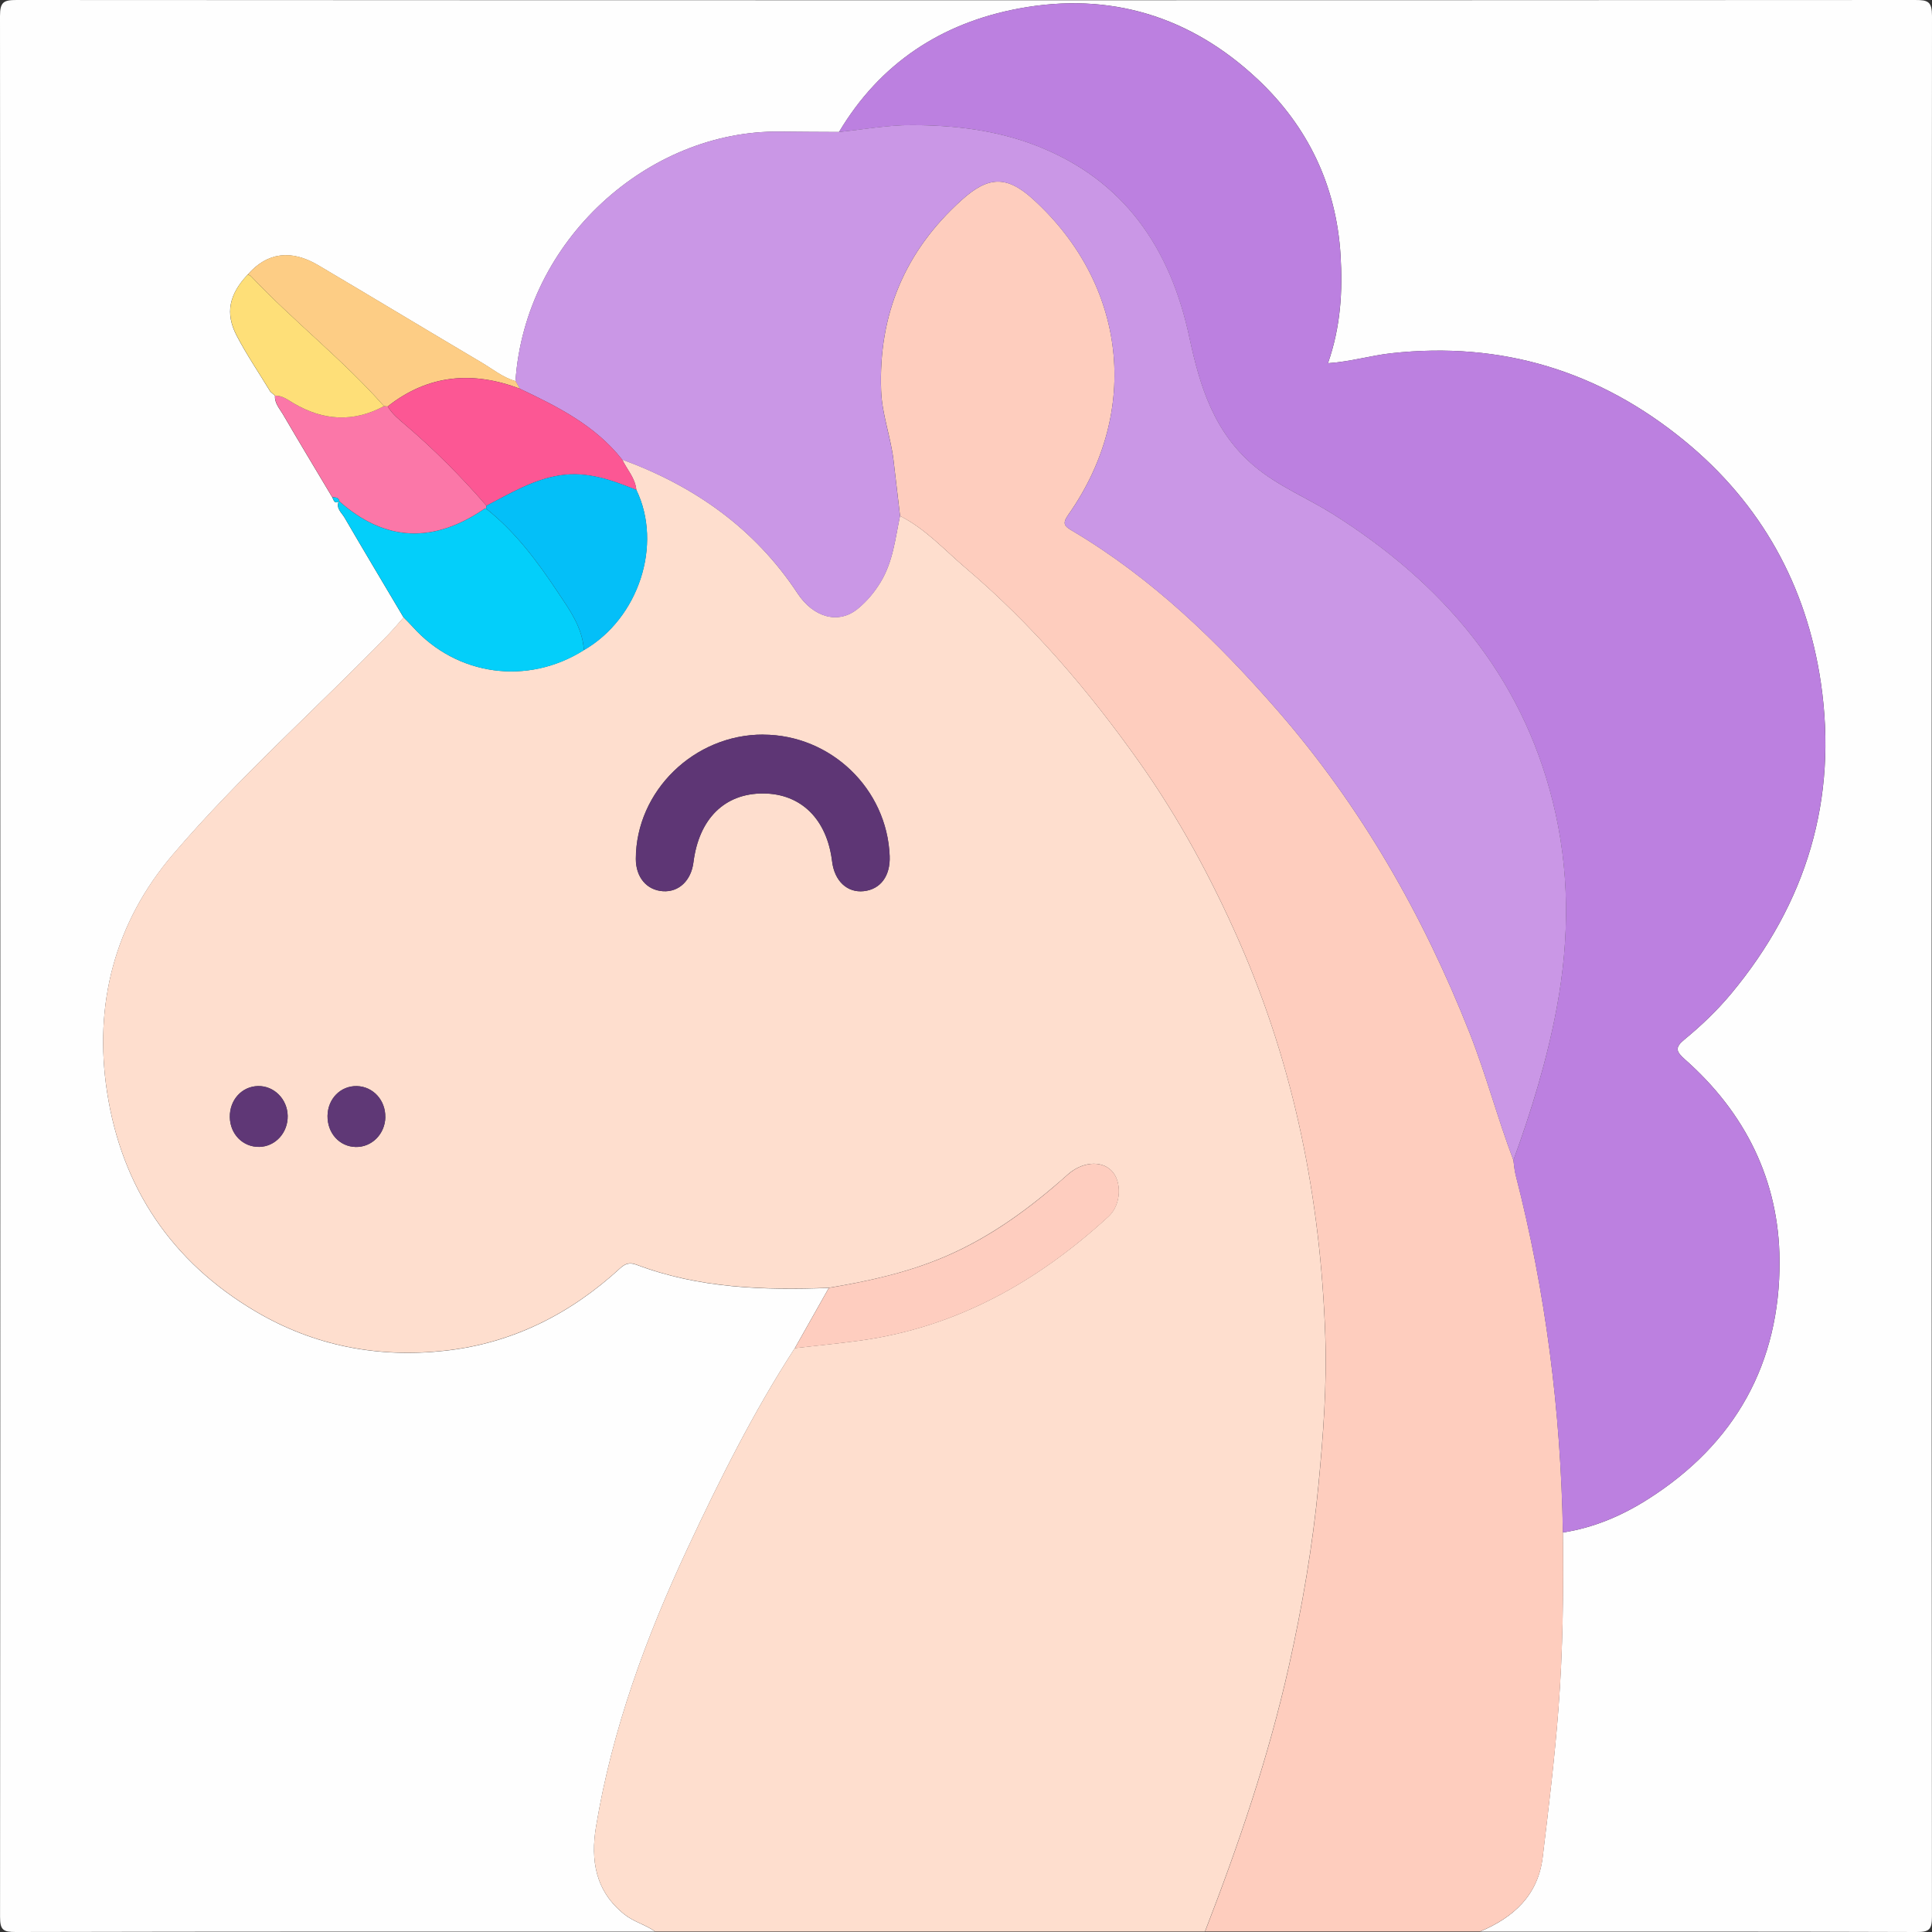 <?xml version="1.0" encoding="UTF-8"?> <svg xmlns="http://www.w3.org/2000/svg" id="_Слой_1" data-name="Слой 1" viewBox="0 0 384 384"><rect x="0" y="0" width="384" height="384" fill="#333333" stroke="none"/><defs><style> .cls-1 { fill: #5f3776; } .cls-1, .cls-2, .cls-3, .cls-4, .cls-5, .cls-6, .cls-7, .cls-8, .cls-9, .cls-10, .cls-11, .cls-12, .cls-13, .cls-14, .cls-15 { stroke-width: 0px; } .cls-2 { fill: #fefefe; } .cls-3 { fill: #fedf78; } .cls-4 { fill: #bc80e0; } .cls-5 { fill: #fdcd85; } .cls-6 { fill: #5f3876; } .cls-7 { fill: #fecdbe; } .cls-8 { fill: #04bff8; } .cls-9 { fill: #5e3675; } .cls-10 { fill: #03cffa; } .cls-11 { fill: #fb77a8; } .cls-12 { fill: #fc5794; } .cls-13 { fill: #ca97e6; } .cls-14 { fill: #fedece; } .cls-15 { fill: #fecdbf; } </style></defs><path class="cls-2" d="m130.27,383.93c-42.39,0-84.77-.03-127.16.07-2.48,0-3.1-.39-3.1-3.02C.09,255.05.09,129.12,0,3.19,0,.37.74,0,3.31,0c125.79.07,251.58.07,377.37,0,2.54,0,3.32.32,3.32,3.18-.1,125.93-.1,251.85-.01,377.78,0,2.61-.58,3.05-3.09,3.04-28.92-.11-57.85-.07-86.77-.07,6.7-2.8,11.58-7.22,12.49-14.81,1.18-9.82,2.38-19.65,3.13-29.51.89-11.64,1.02-23.33.88-35.01,6.12-.94,11.71-3.32,16.89-6.61,17.38-11.02,26.3-27.05,26.18-47.43-.09-15.91-6.8-29.4-18.81-40-1.76-1.56-2.03-2.35-.14-3.91,3.36-2.76,6.51-5.76,9.32-9.13,15.01-18.02,21.25-38.71,17.84-61.85-2.84-19.28-11.86-35.55-27.04-48.01-16.97-13.93-36.39-19.87-58.36-17.45-4.08.45-8.06,1.68-12.56,1.98,2.54-7.29,2.93-14.34,2.5-21.46-.84-13.82-6.49-25.57-16.44-34.94-13.35-12.57-29.42-17.48-47.5-14.1-15.39,2.87-27.6,10.88-35.75,24.55-3.92-.02-7.85-.03-11.77-.08-26.12-.3-50.64,21.58-52.53,49.61-2.55-.75-4.6-2.44-6.83-3.76-10.81-6.39-21.56-12.89-32.37-19.28-5.44-3.22-10.2-2.53-14.02,1.84-3.69,3.9-4.54,7.68-2.2,12.16,2,3.83,4.45,7.42,6.69,11.12.32.28.64.55.95.83l-.03-.02c-.1,1.48.9,2.53,1.57,3.67,3.23,5.53,6.54,11.02,9.82,16.52.28.59.44,1.42,1.4.76l-.08-.02c-.67,1.42.52,2.28,1.09,3.25,3.88,6.66,7.84,13.27,11.77,19.9-.99,1.11-1.94,2.26-2.97,3.33-14.22,14.66-29.6,28.21-42.87,43.76-11.59,13.56-15.79,29.81-13.09,47.29,2.93,18.91,12.8,33.67,29.49,43.53,11.66,6.89,24.36,9.3,37.66,7.83,13.36-1.47,24.91-7.29,34.79-16.37,1.05-.96,1.9-1.24,3.29-.72,12.35,4.67,25.23,5.09,38.21,4.6-2.25,3.99-4.51,7.99-6.76,11.98-8.21,12.64-14.92,26.11-21.29,39.73-8.27,17.69-14.99,35.98-18.21,55.34-1.11,6.66-.16,12.88,5.68,17.5,1.89,1.49,4.22,2.03,6.12,3.41Z"></path><path class="cls-14" d="m130.27,383.93c-1.9-1.38-4.22-1.91-6.12-3.41-5.84-4.61-6.79-10.83-5.68-17.5,3.22-19.37,9.94-37.65,18.21-55.34,6.37-13.62,13.08-27.08,21.29-39.73,4.29-.49,8.6-.91,12.88-1.49,19.27-2.63,35.36-11.71,49.47-24.67,2.57-2.36,2.7-7.04.56-9.15-2.13-2.1-5.91-1.64-8.63.78-7.34,6.54-15.13,12.33-24.29,16.28-7.5,3.23-15.28,4.93-23.23,6.26-12.98.48-25.86.07-38.21-4.6-1.39-.53-2.24-.24-3.29.72-9.88,9.08-21.43,14.9-34.79,16.37-13.3,1.47-26-.94-37.66-7.83-16.68-9.86-26.56-24.61-29.49-43.53-2.7-17.48,1.5-33.72,13.09-47.29,13.28-15.54,28.66-29.09,42.87-43.76,1.03-1.07,1.98-2.22,2.97-3.33.6.62,1.21,1.21,1.79,1.85,8.75,9.79,22.85,11.72,34.03,4.65,10.9-6.29,15.7-20.96,10.43-31.85-.22-2.34-1.85-4.03-2.82-6.03,14.37,5.26,26.36,13.69,34.87,26.6,3.14,4.76,8.1,6.22,11.96,3.06,1.82-1.49,3.32-3.28,4.57-5.35,2.45-4.06,2.89-8.64,3.83-13.1,5.05,2.54,8.79,6.73,13.02,10.32,13.25,11.25,24.44,24.37,34.44,38.48,7.92,11.17,14.42,23.19,19.95,35.77,10.99,24.99,16.17,51.21,17.11,78.35.35,9.93-.41,19.83-1.36,29.74-1.16,12.1-3.21,24.03-5.85,35.86-4.04,18.09-10.02,35.59-16.7,52.85h-109.24Zm21.42-237.92c-13.74-.04-25.3,11.24-25.32,24.7,0,3.64,2.14,6.21,5.38,6.43,3.16.21,5.61-2.11,6.07-5.75,1.1-8.67,6.22-13.72,13.89-13.68,7.51.04,12.65,5.12,13.67,13.51.47,3.88,3,6.26,6.28,5.91,3.35-.36,5.32-3.02,5.16-6.98-.52-13.37-11.69-24.09-25.14-24.13Zm-75.11,76.03c.06-3.37-2.43-6.08-5.64-6.17-3.23-.08-5.8,2.51-5.84,5.92-.04,3.44,2.37,6.11,5.6,6.18,3.2.07,5.83-2.58,5.89-5.93Zm-25.04,5.91c3.19-.06,5.7-2.81,5.64-6.17-.06-3.33-2.71-5.99-5.9-5.92-3.22.07-5.66,2.76-5.6,6.18.06,3.4,2.61,5.97,5.87,5.91Z"></path><path class="cls-7" d="m239.51,383.93c6.68-17.27,12.66-34.76,16.7-52.85,2.64-11.84,4.69-23.76,5.85-35.86.95-9.91,1.7-19.8,1.36-29.74-.95-27.14-6.13-53.36-17.11-78.35-5.53-12.58-12.03-24.6-19.95-35.77-10.01-14.11-21.19-27.22-34.44-38.48-4.23-3.59-7.96-7.78-13.02-10.32-.43-3.69-.87-7.37-1.3-11.06-.55-4.67-2.3-9.11-2.47-13.89-.54-15.12,4.72-27.66,15.96-37.81,5.31-4.8,8.97-5,14.26-.19,18.57,16.89,21.45,42.12,7.03,62.63-1.3,1.84-.85,2.32.75,3.26,15.8,9.37,28.81,21.96,40.79,35.72,16.59,19.05,28.92,40.64,38.18,64.08,3.28,8.32,5.55,16.97,8.71,25.31.15.98.2,1.98.45,2.93,5.99,23.3,8.97,47,9.39,71.03.14,11.68.01,23.37-.88,35.01-.75,9.86-1.95,19.69-3.13,29.51-.91,7.59-5.79,12.01-12.49,14.81h-54.62Z"></path><path class="cls-4" d="m310.63,304.59c-.41-24.04-3.39-47.73-9.39-71.03-.25-.95-.3-1.95-.45-2.93,3.61-9.92,6.69-19.95,8.63-30.38,2.56-13.76,2.57-27.38-.8-40.92-6.3-25.29-22.04-43.47-43.65-57.12-5.14-3.25-10.83-5.52-15.58-9.48-8.07-6.75-10.9-15.83-13-25.67-3.76-17.61-12.88-31.31-30.43-38.11-8-3.1-16.36-4.07-24.81-4.08-4.8,0-9.6.89-14.4,1.37,8.15-13.67,20.36-21.68,35.75-24.55,18.08-3.37,34.15,1.54,47.5,14.1,9.95,9.37,15.61,21.12,16.44,34.94.43,7.12.03,14.17-2.5,21.46,4.5-.29,8.48-1.53,12.56-1.98,21.96-2.42,41.39,3.52,58.36,17.45,15.18,12.47,24.21,28.73,27.04,48.01,3.4,23.13-2.83,43.83-17.84,61.85-2.81,3.37-5.96,6.37-9.32,9.13-1.9,1.56-1.63,2.35.14,3.91,12.01,10.6,18.72,24.09,18.81,40,.12,20.38-8.79,36.42-26.18,47.43-5.19,3.29-10.77,5.66-16.89,6.61Z"></path><path class="cls-13" d="m166.76,26.23c4.8-.49,9.6-1.38,14.4-1.37,8.45.02,16.82.98,24.81,4.08,17.55,6.81,26.68,20.5,30.43,38.11,2.1,9.84,4.93,18.92,13,25.67,4.75,3.97,10.44,6.24,15.58,9.48,21.61,13.65,37.35,31.83,43.65,57.12,3.37,13.53,3.36,27.16.8,40.92-1.94,10.43-5.03,20.46-8.63,30.38-3.17-8.35-5.43-16.99-8.71-25.31-9.26-23.44-21.58-45.03-38.18-64.08-11.98-13.75-24.99-26.34-40.79-35.72-1.6-.95-2.05-1.42-.75-3.26,14.43-20.51,11.54-45.75-7.03-62.63-5.29-4.81-8.94-4.61-14.26.19-11.24,10.15-16.5,22.69-15.96,37.81.17,4.78,1.91,9.21,2.47,13.89.44,3.69.87,7.37,1.3,11.06-.94,4.46-1.38,9.04-3.83,13.1-1.25,2.07-2.75,3.87-4.57,5.35-3.87,3.16-8.82,1.7-11.96-3.06-8.51-12.91-20.49-21.34-34.87-26.6-5.33-6.78-12.77-10.51-20.32-14.09l-.89-1.51c1.89-28.03,26.41-49.91,52.53-49.61,3.92.05,7.85.05,11.77.08Z"></path><path class="cls-10" d="m116.06,129.23c-11.18,7.06-25.28,5.13-34.03-4.65-.57-.64-1.19-1.24-1.79-1.85-3.93-6.63-7.89-13.24-11.77-19.9-.56-.97-1.75-1.83-1.09-3.25,9.2,8.2,18.83,8.42,28.85,1.58.09-.06.24-.05.36-.08,5.8,4.59,10.16,10.43,14.2,16.51,2.38,3.57,4.99,7.1,5.26,11.65Z"></path><path class="cls-15" d="m164.75,255.97c7.94-1.33,15.73-3.04,23.23-6.26,9.17-3.94,16.95-9.74,24.29-16.28,2.72-2.43,6.49-2.88,8.63-.78,2.14,2.11,2.01,6.79-.56,9.15-14.11,12.96-30.2,22.04-49.47,24.67-4.28.58-8.59,1-12.88,1.49,2.25-3.99,4.51-7.99,6.76-11.98Z"></path><path class="cls-11" d="m96.59,101.07c-.12.02-.27.01-.36.08-10.02,6.84-19.65,6.62-28.85-1.58,0,0,.08.02.08.02-.18-.78-.82-.71-1.4-.76-3.28-5.5-6.59-10.99-9.82-16.52-.67-1.14-1.66-2.19-1.57-3.67,1.47-.06,2.57.86,3.71,1.53,5.9,3.45,11.85,3.81,17.94.56.24.04.49.05.74.06.91,1.52,2.26,2.6,3.59,3.73,5.76,4.92,11.08,10.28,16.04,16,0,.19-.04.38-.09.56Z"></path><path class="cls-5" d="m77.06,80.78c-.25,0-.49-.02-.74-.06-8.17-9.25-17.95-16.85-26.42-25.81-.16-.17-.43-.24-.65-.36,3.82-4.37,8.57-5.06,14.02-1.84,10.81,6.39,21.56,12.89,32.37,19.28,2.23,1.32,4.28,3,6.83,3.76.29.5.59,1.01.88,1.51-9.4-3.56-18.22-2.84-26.29,3.51Z"></path><path class="cls-3" d="m49.25,54.56c.22.12.49.19.65.36,8.47,8.95,18.25,16.56,26.42,25.81-6.09,3.26-12.04,2.89-17.94-.56-1.14-.67-2.24-1.58-3.71-1.53,0,0,.03.02.03.02-.32-.28-.64-.55-.95-.83-2.25-3.7-4.7-7.29-6.69-11.12-2.34-4.48-1.49-8.26,2.2-12.16Z"></path><path class="cls-10" d="m66.06,98.83c.58.05,1.22-.02,1.4.76-.96.66-1.12-.17-1.4-.76Z"></path><path class="cls-11" d="m53.75,77.83c.32.28.64.55.95.83-.32-.28-.64-.55-.95-.83Z"></path><path class="cls-9" d="m151.7,146.01c13.44.03,24.61,10.76,25.14,24.13.15,3.96-1.82,6.62-5.16,6.98-3.28.35-5.81-2.02-6.28-5.91-1.02-8.39-6.16-13.46-13.67-13.51-7.67-.04-12.8,5-13.89,13.68-.46,3.65-2.91,5.97-6.07,5.75-3.24-.22-5.39-2.78-5.38-6.43.03-13.46,11.58-24.74,25.32-24.7Z"></path><path class="cls-12" d="m77.06,80.78c8.07-6.35,16.9-7.07,26.29-3.51,7.55,3.58,14.99,7.31,20.32,14.09.97,1.99,2.6,3.68,2.82,6.03-4.85-1.97-9.75-3.73-15.11-2.92-5.37.81-9.97,3.6-14.69,6.05-4.96-5.72-10.28-11.08-16.04-16-1.32-1.13-2.67-2.22-3.59-3.73Z"></path><path class="cls-8" d="m96.69,100.51c4.72-2.45,9.32-5.23,14.69-6.05,5.36-.81,10.27.95,15.11,2.92,5.27,10.89.47,25.56-10.43,31.85-.27-4.55-2.89-8.08-5.26-11.65-4.05-6.08-8.4-11.92-14.2-16.51.06-.18.09-.37.09-.56Z"></path><path class="cls-6" d="m76.59,222.04c-.06,3.35-2.69,6-5.89,5.93-3.22-.07-5.64-2.74-5.6-6.18.04-3.41,2.61-6,5.84-5.92,3.22.08,5.7,2.8,5.64,6.17Z"></path><path class="cls-1" d="m51.55,227.96c-3.26.06-5.81-2.51-5.87-5.91-.06-3.42,2.38-6.11,5.6-6.18,3.19-.07,5.84,2.59,5.9,5.92.06,3.36-2.45,6.1-5.64,6.17Z"></path></svg> 